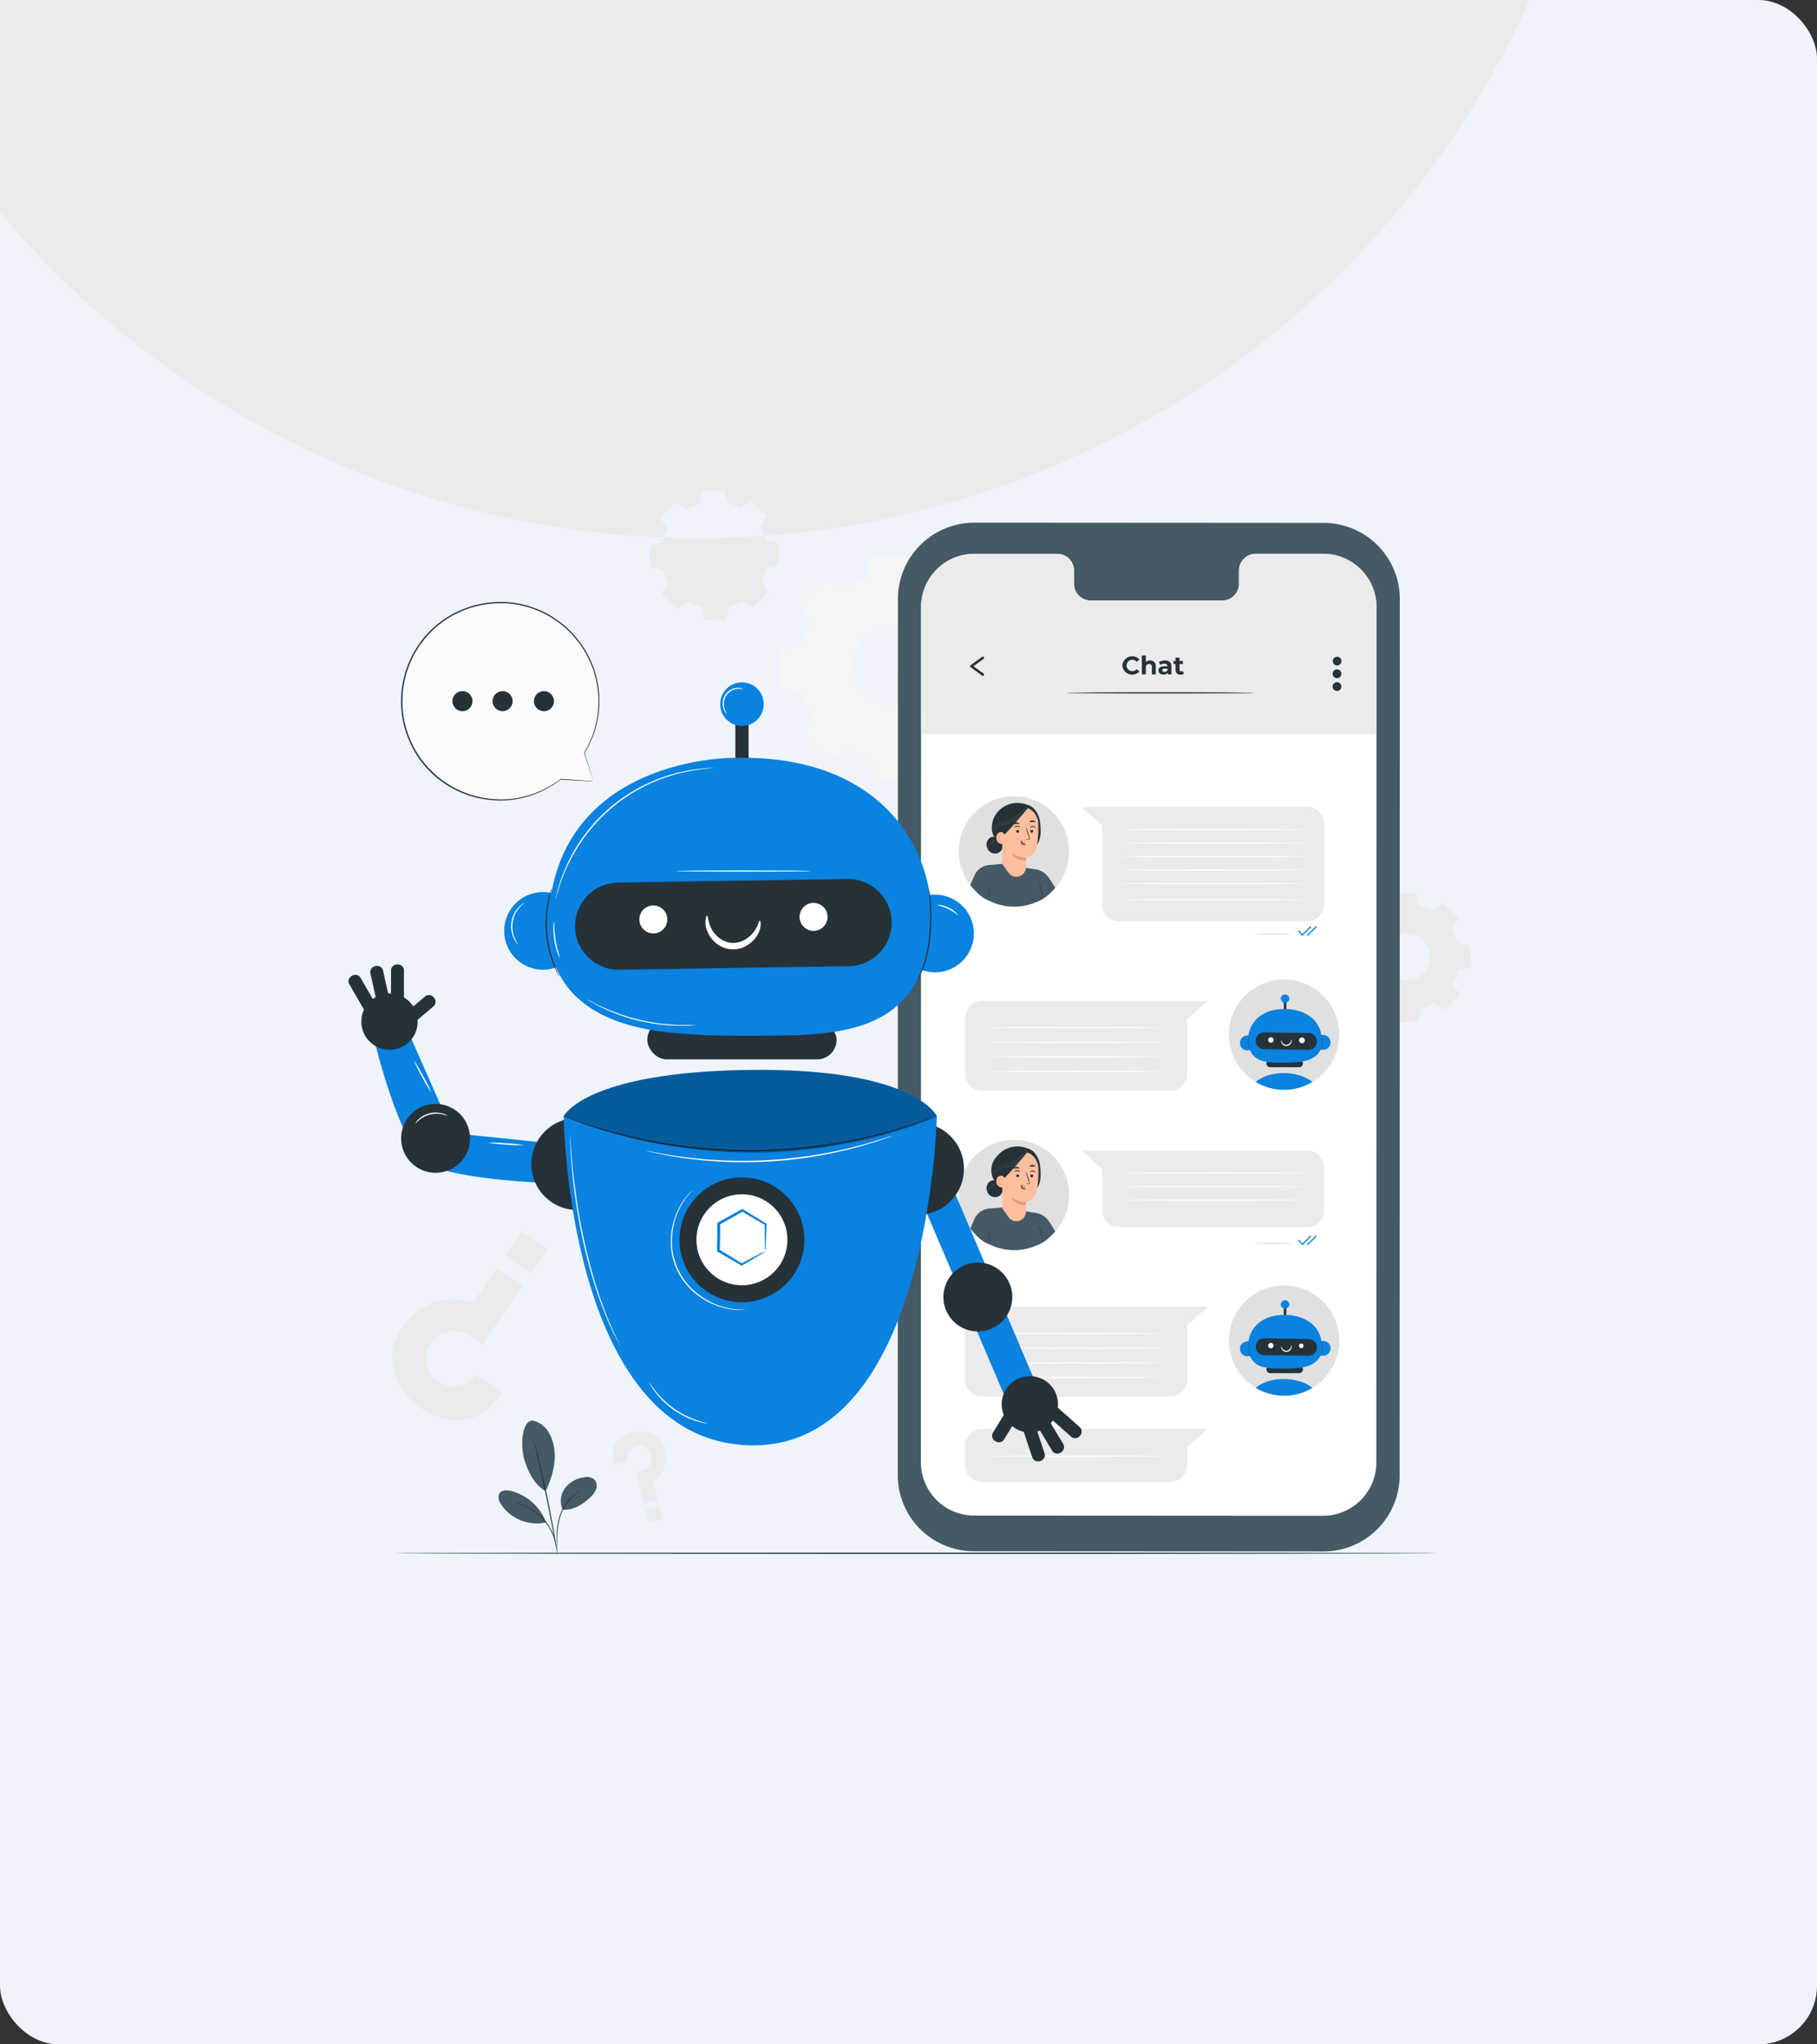 <svg xmlns="http://www.w3.org/2000/svg" width="496" height="558" viewBox="0 0 496 558">
  <rect x="0" y="0" width="496" height="558" fill="#333333" stroke="none"/>
  <g id="Candidate_Screening_Through_Conversational_AI" data-name="Candidate Screening Through Conversational AI" transform="translate(6620 4527)">
    <rect id="Rectangle_27329" data-name="Rectangle 27329" width="496" height="558" rx="16" transform="translate(-6620 -4527)" fill="#eff4fb"/>
    <g id="Chat_bot-pana" data-name="Chat bot-pana" transform="translate(-6546.141 -4426.665)">
      <g id="freepik--background-complete--inject-2" transform="translate(33.204 33.54)">
        <path id="Path_54262" data-name="Path 54262" d="M69.337,383.372,62.2,378.454s-4.125,6-10.427,1.821a7.021,7.021,0,0,1-3.057-7.538A7.766,7.766,0,0,1,53.2,367.3c2.58-1.162,6.483-1.149,10.716,3.01l11.072-16.124-7.061-4.857-6.483,9.406s-11.663-4.253-19.174,6.658c-7.182,10.44.511,19.308,4.521,22.063C49.854,389.613,60.772,396.056,69.337,383.372Z" transform="translate(-39.32 -137.173)" fill="#ebebeb"/>
        <rect id="Rectangle_27564" data-name="Rectangle 27564" width="8.693" height="8.122" transform="matrix(-0.824, -0.567, 0.567, -0.824, 37.933, 213.734)" fill="#ebebeb"/>
        <path id="Path_54263" data-name="Path 54263" d="M129.078,424.9l3.789-1a3.359,3.359,0,0,1,2.452-4.112,3.164,3.164,0,0,1,3.487,1.176,3.507,3.507,0,0,1,.544,3.137c-.363,1.229-1.518,2.566-4.192,2.788l2.251,8.552,3.749-.988-1.344-5.012a7.572,7.572,0,0,0,3.359-8.539c-1.465-5.543-6.779-5.522-8.9-4.958C132.679,416.371,127.243,418.226,129.078,424.9Z" transform="translate(-68.654 -158.953)" fill="#ebebeb"/>
        <rect id="Rectangle_27565" data-name="Rectangle 27565" width="3.937" height="3.675" transform="matrix(0.967, -0.255, 0.255, 0.967, 69.226, 278.236)" fill="#ebebeb"/>
        <path id="Path_54264" data-name="Path 54264" d="M214.441,68.715a24.952,24.952,0,0,1,6.141-2.687l1.263-6.046,10.272-.181,1.478,6.046A24.978,24.978,0,0,1,239.83,68.3l5.193-3.406,7.39,7.135-3.218,5.307a25.388,25.388,0,0,1,2.687,6.147l6.08,1.263.175,10.272L252.091,96.5a25.241,25.241,0,0,1-2.452,6.235l3.4,5.193-7.135,7.39L240.6,112.1a25,25,0,0,1-6.147,2.687l-1.263,6.087-10.272.175L221.435,115a24.724,24.724,0,0,1-6.235-2.452l-5.193,3.406-7.39-7.135,3.218-5.307a25,25,0,0,1-2.687-6.147L197.1,96.1l-.181-10.272,6.046-1.478a24.979,24.979,0,0,1,2.432-6.275l-3.406-5.193,7.135-7.39ZM219.917,82.4a11.018,11.018,0,1,0,15.58-.3,11.018,11.018,0,0,0-15.58.3Z" transform="translate(-91.04 -42.158)" fill="#f5f5f5"/>
        <path id="Path_54265" data-name="Path 54265" d="M154.054,38.679a14.6,14.6,0,0,1,3.541-1.532l.726-3.507,5.919-.1.853,3.473a14.337,14.337,0,0,1,3.588,1.411l2.99-1.962,4.233,4.1-1.854,3.057a14.471,14.471,0,0,1,1.538,3.541l3.5.726.1,5.919-3.473.867a14.235,14.235,0,0,1-1.411,3.588l1.962,2.99-4.112,4.259L169.1,63.658a14.471,14.471,0,0,1-3.541,1.538L164.8,68.69l-5.919.107-.8-3.473a14.619,14.619,0,0,1-3.588-1.418l-2.99,1.962-4.259-4.112,1.827-3.05a14.317,14.317,0,0,1-1.538-3.534l-3.5-.732-.107-5.919,3.48-.847a14.283,14.283,0,0,1,1.411-3.594l-1.962-2.99,4.112-4.253Zm3.151,7.887a248.785,248.785,0,1,0-.027,0Z" transform="translate(-73.65 -33.54)" fill="#ebebeb"/>
        <path id="Path_54266" data-name="Path 54266" d="M435.138,202.2a14.572,14.572,0,0,1,3.534-1.538l.732-3.5,5.912-.1.853,3.473a14.284,14.284,0,0,1,3.594,1.411l2.99-1.962,4.253,4.112-1.854,3.057a14.473,14.473,0,0,1,1.538,3.541l3.507.726.1,5.919-3.473.853a14.869,14.869,0,0,1-1.411,3.588l1.955,2.99-4.1,4.259-3.057-1.854a14.47,14.47,0,0,1-3.541,1.538l-.732,3.5-5.912.107-.853-3.48a14.237,14.237,0,0,1-3.588-1.411l-3,1.962-4.253-4.112,1.854-3.057a14.365,14.365,0,0,1-1.539-3.541l-3.5-.726-.107-5.919,3.473-.853a14.868,14.868,0,0,1,1.411-3.588l-1.955-2.99,4.1-4.259,3.064,1.854Zm3.151,7.881a6.349,6.349,0,1,0,8.976-.155,6.349,6.349,0,0,0-8.976.155Z" transform="translate(-165.903 -87.203)" fill="#ebebeb"/>
      </g>
      <g id="freepik--Floor--inject-2" transform="translate(33.809 323.441)">
        <path id="Path_54267" data-name="Path 54267" d="M324.78,465.225c0,.1-63.709.175-142.273.175s-142.287-.074-142.287-.175,63.689-.175,142.287-.175S324.78,465.131,324.78,465.225Z" transform="translate(-40.22 -465.05)" fill="#263238"/>
      </g>
      <g id="freepik--Device--inject-2" transform="translate(171.211 42.334)">
        <path id="Path_54268" data-name="Path 54268" d="M360.913,327.421l-95.4-.054a20.786,20.786,0,0,1-20.773-20.786l.047-239.171a20.827,20.827,0,0,1,20.827-20.78l95.4.06a20.786,20.786,0,0,1,20.773,20.786l-.047,239.171a20.773,20.773,0,0,1-20.827,20.773Z" transform="translate(-244.74 -46.63)" fill="#455a64"/>
        <path id="Path_54269" data-name="Path 54269" d="M363.961,59.27h-18.5a4.6,4.6,0,0,0-4.495,4.7v3.359a4.6,4.6,0,0,1-4.495,4.7H300.419a4.6,4.6,0,0,1-4.488-4.7V63.973a4.6,4.6,0,0,0-4.495-4.7H268.742a14.552,14.552,0,0,0-14.565,14.5l-.047,233.474a14.558,14.558,0,0,0,14.552,14.532l95.218.054a14.559,14.559,0,0,0,14.565-14.552l.04-233.474A14.552,14.552,0,0,0,363.961,59.27Z" transform="translate(-247.822 -50.778)" fill="#fff"/>
        <path id="Path_54270" data-name="Path 54270" d="M378.522,108.34V73.56a14.552,14.552,0,0,0-14.538-14.29h-18.5a4.6,4.6,0,0,0-4.495,4.7v3.359a4.6,4.6,0,0,1-4.495,4.7H300.442a4.6,4.6,0,0,1-4.488-4.7V63.973a4.6,4.6,0,0,0-4.495-4.7H268.765a14.552,14.552,0,0,0-14.565,14.5v34.68H378.522Z" transform="translate(-247.844 -50.778)" fill="#ebebeb"/>
        <ellipse id="Ellipse_4316" data-name="Ellipse 4316" cx="15.069" cy="15.036" rx="15.069" ry="15.036" transform="translate(16.641 74.667)" fill="#e0e0e0"/>
        <path id="Path_54271" data-name="Path 54271" d="M281.46,185.586l3.95-.336,9.634,1.626,1.135,7.249-.161.846a15.156,15.156,0,0,1-14.283.329l-.275-9.715" transform="translate(-256.79 -92.121)" fill="#455a64"/>
        <path id="Path_54272" data-name="Path 54272" d="M298.61,187.474a5.146,5.146,0,0,1,5,2.2,28.755,28.755,0,0,1,1.794,2.842c-1.572,1.706-2.849,3-5.025,3.762Z" transform="translate(-262.419 -92.833)" fill="#455a64"/>
        <path id="Path_54273" data-name="Path 54273" d="M279.087,185.749a4.89,4.89,0,0,0-3.614,2.546c-1.008,2.224-1.243,2.916-1.243,2.916,1.344,1.626,3.064,3.547,5.166,4.266,0,0,.477-5.6.537-7.182C280.008,186.589,280.075,185.7,279.087,185.749Z" transform="translate(-254.418 -92.284)" fill="#455a64"/>
        <path id="Path_54274" data-name="Path 54274" d="M284.33,163.211a7.128,7.128,0,0,1,5.522-2.741,7.7,7.7,0,0,1,2.689.484,3.93,3.93,0,0,1,2.256,1.491,6.544,6.544,0,0,1,1.3,3.023,18.641,18.641,0,0,1,.161,3.406,6.248,6.248,0,0,1-1.068,3.2l-2.9.5a18.031,18.031,0,0,1-4.777-.255,6.134,6.134,0,0,1-3.91-2.566C282.449,167.867,282.933,164.931,284.33,163.211Z" transform="translate(-257.282 -83.989)" fill="#263238"/>
        <path id="Path_54275" data-name="Path 54275" d="M280.832,176.1a2.17,2.17,0,0,1,.981-1.626,1.559,1.559,0,0,1,1.827.161l.457.537a1.868,1.868,0,0,1,1.075,1.881,2.015,2.015,0,0,1-1.424,1.673,2.264,2.264,0,0,1-2.157-.517A2.539,2.539,0,0,1,280.832,176.1Z" transform="translate(-256.579 -88.511)" fill="#263238"/>
        <path id="Path_54276" data-name="Path 54276" d="M281.568,178.44a.988.988,0,0,1-.155-.571,2.647,2.647,0,0,1,.672-1.3,3.9,3.9,0,0,1,1.162-.927c.336-.181.571-.249.564-.269a1.492,1.492,0,0,0-.611.181,3.359,3.359,0,0,0-1.223.927,3.143,3.143,0,0,0-.47.672,1.646,1.646,0,0,0-.188.672.826.826,0,0,0,.128.457C281.508,178.413,281.568,178.481,281.568,178.44Z" transform="translate(-256.744 -88.879)" fill="#455a64"/>
        <path id="Path_54277" data-name="Path 54277" d="M293.656,178.68v-2.687a3.819,3.819,0,0,0,3.017-3.285,32.4,32.4,0,0,0,.363-6.046c0-1.834-1.579-4.333-3.85-4.34l-1.008-.121-3.863,1.532a1.082,1.082,0,0,0-1.021,1.035l-.114,12.906,1.767,2.479a2.607,2.607,0,0,0,4.7-1.5Z" transform="translate(-258.668 -84.557)" fill="#ffbe9d"/>
        <path id="Path_54278" data-name="Path 54278" d="M294.529,176.53a.618.618,0,0,1,.222-.4.672.672,0,0,1,.8-.047.893.893,0,0,1,.336.826h0a.82.82,0,0,1-.578.336H295.2a.65.65,0,0,1-.672-.719Z" transform="translate(-261.078 -89.078)" fill="#eb996e"/>
        <path id="Path_54279" data-name="Path 54279" d="M299.376,171.816a.39.39,0,0,1-.4.376.383.383,0,0,1-.39-.376.4.4,0,0,1,.4-.376.376.376,0,0,1,.383.376Z" transform="translate(-262.412 -87.589)" fill="#263238"/>
        <path id="Path_54280" data-name="Path 54280" d="M299.96,170.339c-.054.047-.343-.188-.759-.208s-.746.175-.786.121.034-.114.175-.208a1.109,1.109,0,0,1,.632-.155,1,1,0,0,1,.6.228C299.94,170.225,299.98,170.319,299.96,170.339Z" transform="translate(-262.351 -87.079)" fill="#263238"/>
        <path id="Path_54281" data-name="Path 54281" d="M296.76,173.584a3.049,3.049,0,0,1,.672-.081c.107,0,.215,0,.235-.094a.55.55,0,0,0-.054-.322l-.275-.833a14.305,14.305,0,0,1-.6-2.183,14.147,14.147,0,0,1,.773,2.13c.094.289.175.571.262.84a.672.672,0,0,1,.034.423.316.316,0,0,1-.188.148.886.886,0,0,1-.181,0,2.514,2.514,0,0,1-.679-.027Z" transform="translate(-261.805 -87.139)" fill="#263238"/>
        <path id="Path_54282" data-name="Path 54282" d="M294.831,182.084a7.773,7.773,0,0,1-4.031-1.344,4.086,4.086,0,0,0,4.031,2.056Z" transform="translate(-259.856 -90.641)" fill="#eb996e"/>
        <path id="Path_54283" data-name="Path 54283" d="M294.86,175.64c.074,0,.047.457.423.8s.86.322.86.383-.114.087-.316.081a1.169,1.169,0,0,1-.726-.3,1.008,1.008,0,0,1-.323-.672C294.773,175.741,294.833,175.633,294.86,175.64Z" transform="translate(-261.161 -88.967)" fill="#263238"/>
        <path id="Path_54284" data-name="Path 54284" d="M299.815,167.993c-.074.1-.4,0-.773,0s-.672.094-.773,0,0-.148.148-.242a1.182,1.182,0,0,1,.618-.181,1.135,1.135,0,0,1,.625.168C299.8,167.859,299.849,167.946,299.815,167.993Z" transform="translate(-262.294 -86.319)" fill="#263238"/>
        <path id="Path_54285" data-name="Path 54285" d="M292.88,171.831a.4.4,0,0,0,.376.4.376.376,0,0,0,.41-.349.4.4,0,0,0-.376-.4.37.37,0,0,0-.41.343Z" transform="translate(-260.538 -87.604)" fill="#263238"/>
        <path id="Path_54286" data-name="Path 54286" d="M292.116,170.146c.047.054.349-.161.773-.155s.726.222.773.175,0-.114-.161-.215a1.041,1.041,0,0,0-.618-.2,1.014,1.014,0,0,0-.611.181C292.137,170.032,292.09,170.119,292.116,170.146Z" transform="translate(-260.285 -87.034)" fill="#263238"/>
        <path id="Path_54287" data-name="Path 54287" d="M291.753,168.8c.081.1.41,0,.8,0s.719.081.8,0,0-.148-.161-.242a1.276,1.276,0,0,0-1.29,0C291.76,168.649,291.713,168.743,291.753,168.8Z" transform="translate(-260.164 -86.585)" fill="#263238"/>
        <path id="Path_54288" data-name="Path 54288" d="M287.028,173.261c0-.228-.215-.779-.443-.826a1.324,1.324,0,0,0-1.767,1.384,1.578,1.578,0,0,0,2.015,1.713C286.833,175.471,286.987,174.04,287.028,173.261Z" transform="translate(-257.89 -87.899)" fill="#ffbe9d"/>
        <path id="Path_54289" data-name="Path 54289" d="M286.557,175.079a.209.209,0,0,0-.1.047.343.343,0,0,1-.269,0,.9.9,0,0,1-.37-.833,1.25,1.25,0,0,1,.134-.511.43.43,0,0,1,.289-.262.181.181,0,0,1,.208.114.358.358,0,0,1,0,.1s.047,0,.034-.114a.228.228,0,0,0-.074-.134.242.242,0,0,0-.195-.067.5.5,0,0,0-.4.3,1.23,1.23,0,0,0-.161.571.941.941,0,0,0,.47.934.41.41,0,0,0,.336-.034C286.557,175.153,286.557,175.085,286.557,175.079Z" transform="translate(-258.165 -88.238)" fill="#eb996e"/>
        <path id="Path_54290" data-name="Path 54290" d="M286.788,168.959l.524.544c2.284-2.177,6.752-7.639,6.5-7.316a6.718,6.718,0,0,0-3.265-.349c-1.7.289-4.918,1.135-4.871,3.131A10.468,10.468,0,0,0,286.788,168.959Z" transform="translate(-258.175 -84.416)" fill="#263238"/>
        <path id="Path_54291" data-name="Path 54291" d="M282.83,168.472v-.121a2.639,2.639,0,0,1,.141-.329,3,3,0,0,1,.873-.974,5.764,5.764,0,0,1,1.753-.846c.672-.222,1.478-.4,2.251-.726a10.507,10.507,0,0,0,3.507-2.419,11.473,11.473,0,0,0,.84-.994l.208-.289a.478.478,0,0,1,.081-.094l-.06.107c-.047.067-.107.175-.195.3a9.952,9.952,0,0,1-.82,1.021,10.212,10.212,0,0,1-1.451,1.29,9.964,9.964,0,0,1-2.069,1.169,21.269,21.269,0,0,1-2.264.726,5.778,5.778,0,0,0-1.733.813,3.05,3.05,0,0,0-.88.934,3.147,3.147,0,0,0-.181.43Z" transform="translate(-257.24 -84.386)" fill="#455a64"/>
        <path id="Path_54292" data-name="Path 54292" d="M283.73,169.021a1.1,1.1,0,0,1,.081-.45,2.123,2.123,0,0,1,.779-.981,4.7,4.7,0,0,1,1.74-.672,9.977,9.977,0,0,0,2.157-.672,9.05,9.05,0,0,0,1.921-1.182,9.751,9.751,0,0,0,1.344-1.3,9.1,9.1,0,0,0,.732-1.008c.074-.114.134-.215.175-.289a.563.563,0,0,1,.074-.1.611.611,0,0,1-.054.107l-.161.3a7.089,7.089,0,0,1-.712,1.035,8.619,8.619,0,0,1-1.344,1.344,9.17,9.17,0,0,1-1.942,1.209,9.89,9.89,0,0,1-2.183.672,4.911,4.911,0,0,0-1.713.672,2.109,2.109,0,0,0-.786.934A2.231,2.231,0,0,0,283.73,169.021Z" transform="translate(-257.535 -84.613)" fill="#455a64"/>
        <path id="Path_54293" data-name="Path 54293" d="M281.884,198.267a26.783,26.783,0,0,1,0-3.977A29.468,29.468,0,0,1,281.884,198.267Z" transform="translate(-256.905 -95.088)" fill="#263238"/>
        <path id="Path_54294" data-name="Path 54294" d="M302.756,197.522a4.294,4.294,0,0,1,0-.672,7.809,7.809,0,0,0-.06-1.68,8.131,8.131,0,0,0-.484-1.619,3.77,3.77,0,0,1-.242-.672,3.361,3.361,0,0,1,.329.625,6.455,6.455,0,0,1,.531,1.633,6.137,6.137,0,0,1,0,1.713A2.685,2.685,0,0,1,302.756,197.522Z" transform="translate(-263.521 -94.625)" fill="#263238"/>
        <path id="Path_54295" data-name="Path 54295" d="M380.97,193.326H329.609a4.622,4.622,0,0,1-4.615-4.615V167.145l-5.663-5.025h61.64a4.615,4.615,0,0,1,4.649,4.622v21.969a4.622,4.622,0,0,1-4.649,4.615Z" transform="translate(-269.218 -84.53)" fill="#ebebeb"/>
        <path id="Path_54296" data-name="Path 54296" d="M400.488,213.674a86.005,86.005,0,0,1-10.958,0,86.013,86.013,0,0,1,10.958,0Z" transform="translate(-292.256 -101.385)" fill="#e0e0e0"/>
        <path id="Path_54297" data-name="Path 54297" d="M408.609,213.158a.168.168,0,0,1-.121-.054L407.427,212a.168.168,0,0,1,0-.235.161.161,0,0,1,.235,0l.941.981,2.063-2.1a.161.161,0,0,1,.235,0,.168.168,0,0,1,0,.235l-2.183,2.224a.2.2,0,0,1-.108.054Z" transform="translate(-298.113 -100.438)" fill="#0982e0"/>
        <path id="Path_54298" data-name="Path 54298" d="M411.283,213.111h-.195a.168.168,0,0,1-.168-.168.188.188,0,0,1,.175-.168h.121l2.13-2.17a.169.169,0,1,1,.242.235l-2.183,2.217a.155.155,0,0,1-.121.054Z" transform="translate(-299.276 -100.425)" fill="#0982e0"/>
        <path id="Path_54299" data-name="Path 54299" d="M400.488,339.344a86.035,86.035,0,0,1-10.957,0,86.005,86.005,0,0,1,10.958,0Z" transform="translate(-292.256 -142.626)" fill="#e0e0e0"/>
        <path id="Path_54300" data-name="Path 54300" d="M408.592,338.831h0a.168.168,0,0,1-.141-.054l-1.061-1.109a.168.168,0,1,1,.242-.228l.941.981,2.063-2.1a.161.161,0,0,1,.235,0,.168.168,0,0,1,0,.235l-2.157,2.217A.2.2,0,0,1,408.592,338.831Z" transform="translate(-298.096 -141.683)" fill="#0982e0"/>
        <path id="Path_54301" data-name="Path 54301" d="M411.283,338.751h-.195a.175.175,0,0,1-.168-.175.161.161,0,0,1,.175-.161h.121l2.13-2.17a.169.169,0,0,1,.242.235L411.4,338.7a.155.155,0,0,1-.121.054Z" transform="translate(-299.276 -141.656)" fill="#0982e0"/>
        <path id="Path_54302" data-name="Path 54302" d="M385.635,171.225c0,.094-11.213.175-25.046.175s-25.039-.081-25.039-.175,11.206-.175,25.039-.175S385.635,171.124,385.635,171.225Z" transform="translate(-274.541 -87.461)" fill="#fff"/>
        <path id="Path_54303" data-name="Path 54303" d="M385.635,176.695c0,.1-11.213.175-25.046.175s-25.039-.074-25.039-.175,11.206-.175,25.039-.175S385.635,176.6,385.635,176.695Z" transform="translate(-274.541 -89.256)" fill="#fff"/>
        <path id="Path_54304" data-name="Path 54304" d="M385.635,182.175c0,.094-11.213.175-25.046.175s-25.039-.081-25.039-.175S346.756,182,360.589,182,385.635,182.081,385.635,182.175Z" transform="translate(-274.541 -91.055)" fill="#fff"/>
        <ellipse id="Ellipse_4317" data-name="Ellipse 4317" cx="15.069" cy="15.036" rx="15.069" ry="15.036" transform="translate(16.641 168.434)" fill="#e0e0e0"/>
        <path id="Path_54305" data-name="Path 54305" d="M281.46,325.156l3.95-.336,9.634,1.626,1.135,7.229-.161.84a15.136,15.136,0,0,1-14.283.329l-.275-9.708" transform="translate(-256.79 -137.924)" fill="#455a64"/>
        <path id="Path_54306" data-name="Path 54306" d="M298.61,327.034a5.16,5.16,0,0,1,5,2.2,28.268,28.268,0,0,1,1.794,2.849c-1.572,1.706-2.849,3-5.025,3.755Z" transform="translate(-262.419 -138.633)" fill="#455a64"/>
        <path id="Path_54307" data-name="Path 54307" d="M279.087,325.319a4.873,4.873,0,0,0-3.614,2.54c-1.008,2.224-1.243,2.922-1.243,2.922,1.344,1.619,3.064,3.54,5.166,4.259,0,0,.477-5.6.537-7.182C280.008,326.125,280.075,325.265,279.087,325.319Z" transform="translate(-254.418 -138.087)" fill="#455a64"/>
        <path id="Path_54308" data-name="Path 54308" d="M284.33,302.781a7.108,7.108,0,0,1,5.522-2.741,7.559,7.559,0,0,1,2.687.477,3.991,3.991,0,0,1,2.257,1.491,6.578,6.578,0,0,1,1.3,3.023,18.742,18.742,0,0,1,.161,3.413,6.2,6.2,0,0,1-1.068,3.2l-2.9.5a18.322,18.322,0,0,1-4.777-.255,5.417,5.417,0,0,1-3.191-9.11Z" transform="translate(-257.282 -129.792)" fill="#263238"/>
        <path id="Path_54309" data-name="Path 54309" d="M280.832,315.7a2.157,2.157,0,0,1,.981-1.626,1.552,1.552,0,0,1,1.827.155l.457.544a1.861,1.861,0,0,1,1.075,1.881,2.056,2.056,0,0,1-1.424,1.673,2.271,2.271,0,0,1-2.157-.524A2.526,2.526,0,0,1,280.832,315.7Z" transform="translate(-256.579 -134.325)" fill="#263238"/>
        <path id="Path_54310" data-name="Path 54310" d="M281.569,318.007a1.028,1.028,0,0,1-.155-.578,2.627,2.627,0,0,1,.672-1.3,3.787,3.787,0,0,1,1.162-.927c.336-.181.571-.249.564-.275a1.633,1.633,0,0,0-.611.181,3.5,3.5,0,0,0-1.223.927,3.359,3.359,0,0,0-.47.712,1.618,1.618,0,0,0-.188.672.839.839,0,0,0,.128.457C281.508,317.98,281.569,318.014,281.569,318.007Z" transform="translate(-256.744 -134.678)" fill="#455a64"/>
        <path id="Path_54311" data-name="Path 54311" d="M293.676,318.617v-2.687a3.817,3.817,0,0,0,3.016-3.279,32.468,32.468,0,0,0,.363-6.046c0-1.834-1.579-4.333-3.85-4.34l-1.008-.114-3.863,1.532a1.075,1.075,0,0,0-1.021,1.035l-.114,12.9,1.767,2.479a2.607,2.607,0,0,0,4.7-1.5Z" transform="translate(-258.674 -130.484)" fill="#ffbe9d"/>
        <path id="Path_54312" data-name="Path 54312" d="M294.528,316.1a.618.618,0,0,1,.222-.4.672.672,0,0,1,.8-.047.894.894,0,0,1,.336.826h0a.813.813,0,0,1-.578.329H295.2a.739.739,0,0,1-.484-.195A.625.625,0,0,1,294.528,316.1Z" transform="translate(-261.078 -134.881)" fill="#eb996e"/>
        <path id="Path_54313" data-name="Path 54313" d="M299.376,311.816a.393.393,0,1,1-.383-.376.376.376,0,0,1,.383.376Z" transform="translate(-262.412 -133.533)" fill="#263238"/>
        <path id="Path_54314" data-name="Path 54314" d="M299.96,310.288c-.054.047-.343-.188-.759-.208s-.746.168-.786.114.034-.114.175-.2a1.014,1.014,0,0,1,.632-.155,1,1,0,0,1,.6.228C299.94,310.174,299.98,310.268,299.96,310.288Z" transform="translate(-262.351 -133.006)" fill="#263238"/>
        <path id="Path_54315" data-name="Path 54315" d="M296.76,313.534a3.26,3.26,0,0,1,.672-.087c.107,0,.215,0,.235-.094a.557.557,0,0,0-.054-.322c-.087-.262-.181-.537-.275-.833a14.577,14.577,0,0,1-.6-2.177,13.882,13.882,0,0,1,.773,2.123c.094.3.175.571.262.84a.672.672,0,0,1,.034.423.275.275,0,0,1-.188.148.6.6,0,0,1-.181,0,2.511,2.511,0,0,1-.679-.02Z" transform="translate(-261.805 -133.067)" fill="#263238"/>
        <path id="Path_54316" data-name="Path 54316" d="M294.831,322.04a7.8,7.8,0,0,1-4.031-1.31,4.086,4.086,0,0,0,4.031,2.056Z" transform="translate(-259.856 -136.582)" fill="#eb996e"/>
        <path id="Path_54317" data-name="Path 54317" d="M294.86,315.58c.074,0,.047.457.423.806s.86.323.86.383-.114.081-.316.081a1.142,1.142,0,0,1-.726-.3.981.981,0,0,1-.323-.672C294.773,315.688,294.833,315.58,294.86,315.58Z" transform="translate(-261.161 -134.892)" fill="#263238"/>
        <path id="Path_54318" data-name="Path 54318" d="M299.815,307.943c-.074.1-.4,0-.773,0s-.672.094-.773,0,0-.148.148-.242a1.122,1.122,0,0,1,.618-.181,1.082,1.082,0,0,1,.625.168C299.8,307.795,299.849,307.9,299.815,307.943Z" transform="translate(-262.294 -132.246)" fill="#263238"/>
        <path id="Path_54319" data-name="Path 54319" d="M292.88,311.749a.39.39,0,0,0,.376.4.37.37,0,0,0,.41-.343.4.4,0,0,0-.376-.4.376.376,0,0,0-.41.349Z" transform="translate(-260.538 -133.519)" fill="#263238"/>
        <path id="Path_54320" data-name="Path 54320" d="M292.116,310.086c.047.054.349-.161.773-.148s.726.222.773.168,0-.114-.161-.215a1.088,1.088,0,0,0-.618-.2,1.062,1.062,0,0,0-.611.188C292.137,309.972,292.09,310.066,292.116,310.086Z" transform="translate(-260.285 -132.959)" fill="#263238"/>
        <path id="Path_54321" data-name="Path 54321" d="M291.753,308.74c.081.094.41,0,.8,0s.719.074.8,0,0-.141-.161-.235a1.277,1.277,0,0,0-1.29,0C291.76,308.592,291.713,308.693,291.753,308.74Z" transform="translate(-260.164 -132.512)" fill="#263238"/>
        <path id="Path_54322" data-name="Path 54322" d="M287.028,312.824c0-.228-.215-.773-.443-.82a1.319,1.319,0,0,0-1.767,1.377,1.583,1.583,0,0,0,2.015,1.72C286.833,315.041,286.987,313.61,287.028,312.824Z" transform="translate(-257.89 -133.701)" fill="#ffbe9d"/>
        <path id="Path_54323" data-name="Path 54323" d="M286.557,314.652a.209.209,0,0,0-.1.047.376.376,0,0,1-.269,0,.893.893,0,0,1-.37-.826,1.223,1.223,0,0,1,.134-.511.43.43,0,0,1,.289-.262.188.188,0,0,1,.208.107.342.342,0,0,1,0,.108.122.122,0,0,0,.034-.121.249.249,0,0,0-.074-.134.262.262,0,0,0-.195-.06.491.491,0,0,0-.4.3,1.21,1.21,0,0,0-.161.571.934.934,0,0,0,.47.927.383.383,0,0,0,.336,0C286.557,314.7,286.557,314.652,286.557,314.652Z" transform="translate(-258.165 -134.044)" fill="#eb996e"/>
        <path id="Path_54324" data-name="Path 54324" d="M286.788,308.489l.524.551c2.284-2.183,6.752-7.645,6.5-7.316a6.651,6.651,0,0,0-3.265-.356c-1.7.289-4.918,1.135-4.871,3.137a10.459,10.459,0,0,0,1.108,3.984Z" transform="translate(-258.175 -130.206)" fill="#263238"/>
        <path id="Path_54325" data-name="Path 54325" d="M282.83,308.042v-.121a3.181,3.181,0,0,1,.141-.323,3.07,3.07,0,0,1,.873-.981,5.758,5.758,0,0,1,1.787-.826c.672-.228,1.478-.4,2.251-.732a10.167,10.167,0,0,0,2.056-1.149,10.572,10.572,0,0,0,1.451-1.263,10.038,10.038,0,0,0,.84-.994c.081-.121.155-.215.208-.289s.074-.1.081-.094l-.06.107-.195.3a8.684,8.684,0,0,1-.82,1.021,10.22,10.22,0,0,1-1.451,1.3,9.962,9.962,0,0,1-2.076,1.129c-.779.329-1.572.5-2.264.726a5.779,5.779,0,0,0-1.733.806,3.064,3.064,0,0,0-.88.941A4.031,4.031,0,0,0,282.83,308.042Z" transform="translate(-257.24 -130.195)" fill="#455a64"/>
        <path id="Path_54326" data-name="Path 54326" d="M283.73,308.591a1.129,1.129,0,0,1,.081-.457,2.076,2.076,0,0,1,.779-.974,4.7,4.7,0,0,1,1.74-.672,10.358,10.358,0,0,0,2.157-.672,9.052,9.052,0,0,0,1.921-1.182,9.278,9.278,0,0,0,2.056-2.3c.074-.121.134-.215.175-.3a.672.672,0,0,1,.074-.094.617.617,0,0,1-.054.108l-.161.3a7.089,7.089,0,0,1-.712,1.035,8.619,8.619,0,0,1-1.344,1.344,8.888,8.888,0,0,1-1.942,1.2,10.3,10.3,0,0,1-2.183.672,4.655,4.655,0,0,0-1.713.672,2.016,2.016,0,0,0-.786.934A2.1,2.1,0,0,0,283.73,308.591Z" transform="translate(-257.535 -130.415)" fill="#455a64"/>
        <path id="Path_54327" data-name="Path 54327" d="M281.884,337.831a26.709,26.709,0,0,1,0-3.971A29.369,29.369,0,0,1,281.884,337.831Z" transform="translate(-256.905 -140.891)" fill="#263238"/>
        <path id="Path_54328" data-name="Path 54328" d="M302.756,337.076a4.3,4.3,0,0,1,0-.705,7.869,7.869,0,0,0-.06-1.686,8.192,8.192,0,0,0-.484-1.612,4.034,4.034,0,0,1-.242-.672,3.363,3.363,0,0,1,.329.625,6.37,6.37,0,0,1,.531,1.633,6.139,6.139,0,0,1,0,1.713A2.766,2.766,0,0,1,302.756,337.076Z" transform="translate(-263.521 -140.412)" fill="#263238"/>
        <path id="Path_54329" data-name="Path 54329" d="M380.97,322.641H329.609a4.622,4.622,0,0,1-4.615-4.622V306.705l-5.663-5.025h61.64a4.622,4.622,0,0,1,4.615,4.615v11.723A4.622,4.622,0,0,1,380.97,322.641Z" transform="translate(-269.218 -130.33)" fill="#ebebeb"/>
        <path id="Path_54330" data-name="Path 54330" d="M385.635,310.785c0,.1-11.213.175-25.046.175s-25.039-.074-25.039-.175,11.206-.175,25.039-.175S385.635,310.691,385.635,310.785Z" transform="translate(-274.541 -133.261)" fill="#fff"/>
        <path id="Path_54331" data-name="Path 54331" d="M385.635,316.265c0,.094-11.213.175-25.046.175s-25.039-.081-25.039-.175,11.206-.175,25.039-.175S385.635,316.171,385.635,316.265Z" transform="translate(-274.541 -135.059)" fill="#fff"/>
        <path id="Path_54332" data-name="Path 54332" d="M385.635,321.745c0,.094-11.213.175-25.046.175s-25.039-.081-25.039-.175,11.206-.175,25.039-.175S385.635,321.644,385.635,321.745Z" transform="translate(-274.541 -136.857)" fill="#fff"/>
        <path id="Path_54333" data-name="Path 54333" d="M385.635,187.655c0,.094-11.213.175-25.046.175s-25.039-.081-25.039-.175,11.206-.175,25.039-.175S385.635,187.554,385.635,187.655Z" transform="translate(-274.541 -92.853)" fill="#fff"/>
        <path id="Path_54334" data-name="Path 54334" d="M385.635,193.125c0,.1-11.213.175-25.046.175s-25.039-.074-25.039-.175,11.206-.175,25.039-.175S385.635,193.031,385.635,193.125Z" transform="translate(-274.541 -94.648)" fill="#fff"/>
        <path id="Path_54335" data-name="Path 54335" d="M385.635,199.7c0,.1-11.213.175-25.046.175s-25.039-.074-25.039-.175,11.206-.175,25.039-.175S385.635,199.611,385.635,199.7Z" transform="translate(-274.541 -96.807)" fill="#fff"/>
        <path id="Path_54336" data-name="Path 54336" d="M336,103.407a2.687,2.687,0,0,1,4.642-1.653l-.719.672a1.562,1.562,0,1,0,0,1.968l.719.672A2.687,2.687,0,0,1,336,103.421Z" transform="translate(-274.689 -64.441)" fill="#263238"/>
        <path id="Path_54337" data-name="Path 54337" d="M347.709,103.59v2.143h-1.048v-1.975c0-.6-.282-.88-.759-.88a.891.891,0,0,0-.894,1.008v1.848H343.92V100.58h1.088v1.807a1.619,1.619,0,0,1,1.189-.45,1.465,1.465,0,0,1,1.512,1.653Z" transform="translate(-277.288 -64.335)" fill="#263238"/>
        <path id="Path_54338" data-name="Path 54338" d="M354.207,104.266v2.13h-1.014v-.464a1.223,1.223,0,0,1-1.142.517c-.873,0-1.391-.484-1.391-1.129s.464-1.122,1.606-1.122h.86c0-.464-.282-.732-.86-.732a1.821,1.821,0,0,0-1.082.343l-.39-.752a2.849,2.849,0,0,1,1.612-.457C353.576,102.6,354.207,103.13,354.207,104.266Zm-1.082.947v-.383h-.746c-.5,0-.672.188-.672.443s.228.45.611.45A.8.8,0,0,0,353.126,105.213Z" transform="translate(-279.5 -64.997)" fill="#263238"/>
        <path id="Path_54339" data-name="Path 54339" d="M359.605,105.854a1.545,1.545,0,0,1-.887.235,1.229,1.229,0,0,1-1.391-1.344v-1.538h-.578v-.833h.578v-.914h1.082v.914h.934v.833h-.934v1.525a.437.437,0,0,0,.464.49.672.672,0,0,0,.437-.141Z" transform="translate(-281.499 -64.624)" fill="#263238"/>
        <path id="Path_54340" data-name="Path 54340" d="M364.546,115.7c0,.094-11.421.175-25.577.175s-25.57-.081-25.57-.175,11.421-.181,25.57-.181S364.546,115.6,364.546,115.7Z" transform="translate(-267.272 -69.238)" fill="#263238"/>
        <circle id="Ellipse_4318" data-name="Ellipse 4318" cx="1.189" cy="1.189" r="1.189" transform="translate(118.746 36.588)" fill="#263238"/>
        <path id="Path_54341" data-name="Path 54341" d="M423.832,107.419a1.2,1.2,0,1,1-1.189-1.189,1.2,1.2,0,0,1,1.189,1.189Z" transform="translate(-302.728 -66.189)" fill="#263238"/>
        <path id="Path_54342" data-name="Path 54342" d="M423.832,112.609a1.2,1.2,0,1,1-1.189-1.189,1.2,1.2,0,0,1,1.189,1.189Z" transform="translate(-302.728 -67.892)" fill="#263238"/>
        <path id="Path_54343" data-name="Path 54343" d="M277.614,106.293a.316.316,0,0,1-.2-.067l-3.151-2.311a.349.349,0,0,1-.141-.275.329.329,0,0,1,.141-.269l3.151-2.271a.337.337,0,0,1,.4.544l-2.781,2.015,2.781,2.015a.343.343,0,0,1,.074.47A.329.329,0,0,1,277.614,106.293Z" transform="translate(-254.382 -64.485)" fill="#263238"/>
        <ellipse id="Ellipse_4319" data-name="Ellipse 4319" cx="15.069" cy="15.036" rx="15.069" ry="15.036" transform="translate(90.388 124.698)" fill="#e0e0e0"/>
        <path id="Path_54344" data-name="Path 54344" d="M403.479,266.849h-7.928a1.021,1.021,0,0,1-1.021-1.021h0a1.028,1.028,0,0,1,1.021-1.028h7.928a1.028,1.028,0,0,1,1.021,1.028h0A1.021,1.021,0,0,1,403.479,266.849Z" transform="translate(-293.897 -118.227)" fill="#263238"/>
        <rect id="Rectangle_27566" data-name="Rectangle 27566" width="0.699" height="3.52" transform="translate(105.37 129.959)" fill="#263238"/>
        <circle id="Ellipse_4320" data-name="Ellipse 4320" cx="2.042" cy="2.042" r="2.042" transform="translate(93.404 139.949)" fill="#0982e0"/>
        <circle id="Ellipse_4321" data-name="Ellipse 4321" cx="2.042" cy="2.042" r="2.042" transform="translate(114.056 139.814)" fill="#0982e0"/>
        <path id="Path_54345" data-name="Path 54345" d="M397.469,244.208s8.317-.1,9.634,7.108-5.717,7.336-7.739,7.471c-.914.06-2.875.067-4.609.04-3.836-.067-6.544-.806-7.464-4.367a6.716,6.716,0,0,1-.208-1.276C386.841,249.287,389.474,244.02,397.469,244.208Z" transform="translate(-291.448 -111.468)" fill="#0982e0"/>
        <path id="Path_54346" data-name="Path 54346" d="M392.464,258.3l12.093.188a2.3,2.3,0,0,0,2.331-2.257h0a2.3,2.3,0,0,0-2.264-2.325l-12.093-.188a2.291,2.291,0,0,0-2.331,2.257h0a2.291,2.291,0,0,0,2.264,2.325Z" transform="translate(-292.476 -114.591)" fill="#263238"/>
        <path id="Path_54347" data-name="Path 54347" d="M407.823,256.655a.78.78,0,1,0,.578-.86A.732.732,0,0,0,407.823,256.655Z" transform="translate(-298.255 -115.262)" fill="#fff"/>
        <path id="Path_54348" data-name="Path 54348" d="M395.258,256.493a.739.739,0,1,0,.594-.8.739.739,0,0,0-.594.8Z" transform="translate(-294.135 -115.234)" fill="#fff"/>
        <path id="Path_54349" data-name="Path 54349" d="M402.688,239.442a1.149,1.149,0,1,1-1.149-1.142A1.149,1.149,0,0,1,402.688,239.442Z" transform="translate(-295.82 -109.531)" fill="#0982e0"/>
        <path id="Path_54350" data-name="Path 54350" d="M403.3,256.59a.418.418,0,0,1,.074.175,1.209,1.209,0,0,1-.047.511,1.532,1.532,0,0,1-.4.672,1.424,1.424,0,0,1-.867.41,1.445,1.445,0,0,1-.927-.242,1.626,1.626,0,0,1-.517-.571,1.222,1.222,0,0,1-.134-.5c0-.121,0-.188.04-.188a5.78,5.78,0,0,0,.289.571,1.686,1.686,0,0,0,.477.437,1.27,1.27,0,0,0,.746.175,1.236,1.236,0,0,0,.672-.309,1.464,1.464,0,0,0,.4-.517C403.275,256.865,403.248,256.59,403.3,256.59Z" transform="translate(-295.849 -115.533)" fill="#fff"/>
        <path id="Path_54351" data-name="Path 54351" d="M416.673,254.44a1.081,1.081,0,0,1,.06.175,2.107,2.107,0,0,1,.067.215,2.429,2.429,0,0,0,.067.289,6.239,6.239,0,0,1,.108.759,6.358,6.358,0,0,1,0,.941,6.206,6.206,0,0,1-.155.927,5.376,5.376,0,0,1-.242.726,2.864,2.864,0,0,1-.114.275,1.725,1.725,0,0,1-.1.195l-.094.168a.578.578,0,0,1,.074-.175l.087-.208c.034-.081.074-.168.108-.269a5.553,5.553,0,0,0,.222-.726,7.093,7.093,0,0,0,.155-.92,7.311,7.311,0,0,0,0-.934,6.545,6.545,0,0,0-.094-.752,2.685,2.685,0,0,0-.06-.309.854.854,0,0,0-.047-.215.611.611,0,0,1-.04-.161Z" transform="translate(-301.031 -114.827)" fill="#263238"/>
        <path id="Path_54352" data-name="Path 54352" d="M387.384,254.5a.911.911,0,0,0-.067.181.912.912,0,0,1-.067.208,2.31,2.31,0,0,0-.067.289,5.366,5.366,0,0,0-.1.759,6.312,6.312,0,0,0,0,.941,5.925,5.925,0,0,0,.155.927,5.2,5.2,0,0,0,.242.732c.034.1.081.188.114.269s.074.148.1.2l.094.161a.8.8,0,0,0-.074-.175c0-.054-.054-.121-.087-.2s-.074-.168-.107-.269a5.669,5.669,0,0,1-.222-.732,6.9,6.9,0,0,1-.154-.92,7.23,7.23,0,0,1,0-.927,6.675,6.675,0,0,1,.094-.759,2.266,2.266,0,0,1,.06-.282.79.79,0,0,1,.047-.215C387.357,254.634,387.384,254.5,387.384,254.5Z" transform="translate(-291.447 -114.847)" fill="#263238"/>
        <path id="Path_54353" data-name="Path 54353" d="M390.21,272.662s2.472-2.412,7.639-2.412,7.813,2.412,7.813,2.412a14.955,14.955,0,0,1-15.452,0Z" transform="translate(-292.479 -120.016)" fill="#0982e0"/>
        <path id="Path_54354" data-name="Path 54354" d="M276.745,265.452H328.1a4.609,4.609,0,0,0,4.615-4.615v-14.9l5.664-5.025H276.745a4.615,4.615,0,0,0-4.615,4.615v15.311a4.609,4.609,0,0,0,4.615,4.615Z" transform="translate(-253.729 -110.387)" fill="#ebebeb"/>
        <path id="Path_54355" data-name="Path 54355" d="M328.923,251.665c0,.1-10.575.175-23.621.175s-23.621-.074-23.621-.175,10.575-.175,23.621-.175S328.923,251.571,328.923,251.665Z" transform="translate(-256.863 -113.859)" fill="#fff"/>
        <path id="Path_54356" data-name="Path 54356" d="M328.923,257.6c0,.1-10.575.175-23.621.175s-23.621-.074-23.621-.175,10.575-.175,23.621-.175S328.923,257.511,328.923,257.6Z" transform="translate(-256.863 -115.809)" fill="#fff"/>
        <path id="Path_54357" data-name="Path 54357" d="M328.923,263.545c0,.094-10.575.175-23.621.175s-23.621-.081-23.621-.175,10.575-.175,23.621-.175S328.923,263.451,328.923,263.545Z" transform="translate(-256.863 -117.758)" fill="#fff"/>
        <path id="Path_54358" data-name="Path 54358" d="M328.923,269.485c0,.094-10.575.175-23.621.175s-23.621-.081-23.621-.175,10.575-.175,23.621-.175S328.923,269.384,328.923,269.485Z" transform="translate(-256.863 -119.707)" fill="#fff"/>
        <ellipse id="Ellipse_4322" data-name="Ellipse 4322" cx="15.069" cy="15.036" rx="15.069" ry="15.036" transform="translate(90.388 208.193)" fill="#e0e0e0"/>
        <path id="Path_54359" data-name="Path 54359" d="M403.479,391.129h-7.928a1.021,1.021,0,0,1-1.021-1.028h0a1.021,1.021,0,0,1,1.021-1.021h7.928A1.021,1.021,0,0,1,404.5,390.1h0a1.021,1.021,0,0,1-1.021,1.028Z" transform="translate(-293.897 -159.012)" fill="#263238"/>
        <rect id="Rectangle_27567" data-name="Rectangle 27567" width="0.699" height="3.52" transform="translate(105.37 213.453)" fill="#263238"/>
        <circle id="Ellipse_4323" data-name="Ellipse 4323" cx="2.042" cy="2.042" r="2.042" transform="translate(93.404 223.443)" fill="#0982e0"/>
        <circle id="Ellipse_4324" data-name="Ellipse 4324" cx="2.042" cy="2.042" r="2.042" transform="translate(114.056 223.302)" fill="#0982e0"/>
        <path id="Path_54360" data-name="Path 54360" d="M397.469,368.487s8.317-.1,9.634,7.1-5.717,7.343-7.739,7.477c-.914.06-2.875.067-4.609.04-3.836-.067-6.544-.813-7.464-4.367a6.717,6.717,0,0,1-.208-1.277C386.841,373.566,389.474,368.293,397.469,368.487Z" transform="translate(-291.448 -152.253)" fill="#0982e0"/>
        <path id="Path_54361" data-name="Path 54361" d="M392.464,382.578l12.093.188a2.3,2.3,0,0,0,2.331-2.257h0a2.3,2.3,0,0,0-2.264-2.325l-12.093-.195a2.3,2.3,0,0,0-2.331,2.257h0a2.3,2.3,0,0,0,2.264,2.331Z" transform="translate(-292.476 -155.373)" fill="#263238"/>
        <path id="Path_54362" data-name="Path 54362" d="M407.822,380.924a.619.619,0,1,1,.013.034Z" transform="translate(-298.253 -156.036)" fill="#fff"/>
        <path id="Path_54363" data-name="Path 54363" d="M395.253,380.74a.739.739,0,1,0,.584-.867A.739.739,0,0,0,395.253,380.74Z" transform="translate(-294.13 -155.986)" fill="#fff"/>
        <path id="Path_54364" data-name="Path 54364" d="M402.688,363.679a1.149,1.149,0,1,1-1.149-1.149A1.149,1.149,0,0,1,402.688,363.679Z" transform="translate(-295.82 -150.299)" fill="#0982e0"/>
        <path id="Path_54365" data-name="Path 54365" d="M403.3,380.86a.487.487,0,0,1,.074.181,1.217,1.217,0,0,1-.047.511,1.572,1.572,0,0,1-.4.672,1.424,1.424,0,0,1-.867.41,1.444,1.444,0,0,1-.927-.242,1.625,1.625,0,0,1-.517-.571,1.249,1.249,0,0,1-.134-.5c0-.121,0-.188.04-.188a5.329,5.329,0,0,0,.289.564,1.612,1.612,0,0,0,.477.443,1.343,1.343,0,0,0,.746.175,1.236,1.236,0,0,0,.672-.309,1.594,1.594,0,0,0,.4-.517C403.275,381.129,403.248,380.867,403.3,380.86Z" transform="translate(-295.849 -156.315)" fill="#fff"/>
        <path id="Path_54366" data-name="Path 54366" d="M416.673,378.71a.437.437,0,0,0,.06.181,1.675,1.675,0,0,1,.067.215,2.086,2.086,0,0,0,.067.282,6.648,6.648,0,0,1,.108.759,6.345,6.345,0,0,1,0,.941,5.922,5.922,0,0,1-.155.927,5.2,5.2,0,0,1-.242.732,2.681,2.681,0,0,1-.114.269,1.4,1.4,0,0,1-.1.2l-.094.161a.8.8,0,0,1,.074-.175c0-.054.054-.121.087-.2s.074-.168.108-.269a5.374,5.374,0,0,0,.222-.732,6.808,6.808,0,0,0,.155-.914,7.329,7.329,0,0,0,0-.934,6.365,6.365,0,0,0-.094-.752,2.4,2.4,0,0,0-.06-.289.854.854,0,0,0-.047-.215.623.623,0,0,1-.04-.188Z" transform="translate(-301.031 -155.609)" fill="#263238"/>
        <path id="Path_54367" data-name="Path 54367" d="M387.384,378.78a.914.914,0,0,0-.067.181.911.911,0,0,1-.067.208,2.31,2.31,0,0,0-.067.289,5.366,5.366,0,0,0-.1.759,6.312,6.312,0,0,0,0,.941,6.046,6.046,0,0,0,.155.927,5.2,5.2,0,0,0,.242.732c.034.1.081.188.114.269s.074.148.1.2l.094.161a.671.671,0,0,0-.074-.175c0-.054-.054-.121-.087-.2s-.074-.168-.107-.275a5.549,5.549,0,0,1-.222-.726,6.9,6.9,0,0,1-.154-.92,7.229,7.229,0,0,1,0-.927,6.683,6.683,0,0,1,.094-.759,2.272,2.272,0,0,1,.06-.282.79.79,0,0,1,.047-.215C387.357,378.914,387.384,378.78,387.384,378.78Z" transform="translate(-291.447 -155.632)" fill="#263238"/>
        <path id="Path_54368" data-name="Path 54368" d="M390.21,396.942s2.472-2.412,7.639-2.412,7.813,2.412,7.813,2.412a14.955,14.955,0,0,1-15.452,0Z" transform="translate(-292.479 -160.801)" fill="#0982e0"/>
        <path id="Path_54369" data-name="Path 54369" d="M276.745,389.732H328.1a4.609,4.609,0,0,0,4.615-4.615v-14.9l5.664-5.025H276.745a4.615,4.615,0,0,0-4.615,4.615v15.311a4.609,4.609,0,0,0,4.615,4.615Z" transform="translate(-253.729 -151.172)" fill="#ebebeb"/>
        <path id="Path_54370" data-name="Path 54370" d="M276.745,429.285H328.1a4.615,4.615,0,0,0,4.615-4.622v-4.938l5.664-5.025H276.745a4.615,4.615,0,0,0-4.615,4.615v5.375a4.615,4.615,0,0,0,4.615,4.6Z" transform="translate(-253.729 -167.42)" fill="#ebebeb"/>
        <path id="Path_54371" data-name="Path 54371" d="M328.923,375.915c0,.1-10.575.175-23.621.175s-23.621-.074-23.621-.175,10.575-.175,23.621-.175S328.923,375.841,328.923,375.915Z" transform="translate(-256.863 -154.635)" fill="#fff"/>
        <path id="Path_54372" data-name="Path 54372" d="M328.923,381.915c0,.094-10.575.175-23.621.175s-23.621-.081-23.621-.175,10.575-.175,23.621-.175S328.923,381.8,328.923,381.915Z" transform="translate(-256.863 -156.604)" fill="#fff"/>
        <path id="Path_54373" data-name="Path 54373" d="M328.923,387.825c0,.094-10.575.175-23.621.175s-23.621-.081-23.621-.175,10.575-.175,23.621-.175S328.923,387.724,328.923,387.825Z" transform="translate(-256.863 -158.543)" fill="#fff"/>
        <path id="Path_54374" data-name="Path 54374" d="M328.923,393.765c0,.094-10.575.175-23.621.175s-23.621-.081-23.621-.175,10.575-.175,23.621-.175S328.923,393.664,328.923,393.765Z" transform="translate(-256.863 -160.492)" fill="#fff"/>
        <path id="Path_54375" data-name="Path 54375" d="M329.4,425.785c0,.094-10.467.175-23.373.175s-23.38-.081-23.38-.175,10.467-.175,23.38-.175S329.4,425.684,329.4,425.785Z" transform="translate(-257.181 -171)" fill="#fff"/>
      </g>
      <g id="freepik--Plant--inject-2" transform="translate(62.208 287.377)">
        <path id="Path_54376" data-name="Path 54376" d="M95.035,411.383a6.906,6.906,0,0,1,4.347,3.232,12.321,12.321,0,0,1,1.606,5.287c.343,3.574-.9,7.518-2.445,10.749-3.487-1.948-5.106-6.282-5.791-8.532-1.082-3.554-.88-10.642,2.284-10.749" transform="translate(-85.665 -411.37)" fill="#455a64"/>
        <path id="Path_54377" data-name="Path 54377" d="M108.319,443.235a5.892,5.892,0,0,1,.672-5.878,7.807,7.807,0,0,1,5.281-2.963,3.319,3.319,0,0,1,2.687.584,2.519,2.519,0,0,1,.564,2.5,5.14,5.14,0,0,1-1.465,2.217c-2.21,2.136-4.743,3.8-7.807,3.541" transform="translate(-90.806 -418.901)" fill="#455a64"/>
        <path id="Path_54378" data-name="Path 54378" d="M106.252,456.644a3.8,3.8,0,0,1-.047-.739c0-.524,0-1.2-.054-2.015a20.552,20.552,0,0,1,.672-6.618,12.644,12.644,0,0,1,3.446-5.663,8.6,8.6,0,0,1,1.646-1.189,4.51,4.51,0,0,1,.49-.242.5.5,0,0,1,.181-.067,13.731,13.731,0,0,0-2.19,1.633,13.04,13.04,0,0,0-3.359,5.6,22.13,22.13,0,0,0-.759,6.544c0,.853,0,1.538,0,2.015a5.042,5.042,0,0,1-.027.739Z" transform="translate(-90.244 -420.802)" fill="#263238"/>
        <path id="Path_54379" data-name="Path 54379" d="M96.92,419.45a1.7,1.7,0,0,1,.1.3q.1.343.242.887c.208.773.5,1.895.833,3.285.672,2.781,1.572,6.638,2.459,10.91s1.6,8.169,2.076,10.991c.235,1.411.417,2.553.537,3.359.054.376.094.672.128.914a1.626,1.626,0,0,1,0,.322,2.172,2.172,0,0,1-.081-.316c-.047-.235-.1-.531-.175-.907-.155-.813-.363-1.948-.618-3.326-.524-2.815-1.263-6.718-2.15-10.971s-1.747-8.129-2.378-10.917c-.316-1.344-.571-2.492-.752-3.305-.081-.37-.148-.672-.195-.9A1.424,1.424,0,0,1,96.92,419.45Z" transform="translate(-87.227 -414.022)" fill="#263238"/>
        <path id="Path_54380" data-name="Path 54380" d="M95.37,448.225a13.819,13.819,0,0,0-9.473-8.3c-1.082-.262-2.425-.3-3.084.6s-.195,2.177.417,3.111a11.8,11.8,0,0,0,12.093,4.924" transform="translate(-82.492 -420.687)" fill="#455a64"/>
        <path id="Path_54381" data-name="Path 54381" d="M89.32,444.73a4.127,4.127,0,0,1,.672.141,7.627,7.627,0,0,1,.786.228,9.54,9.54,0,0,1,1.014.37c.343.168.779.329,1.189.558a12.146,12.146,0,0,1,1.3.766,14.976,14.976,0,0,1,2.64,2.23,15.244,15.244,0,0,1,2.015,2.8,13.71,13.71,0,0,1,.672,1.344,12.248,12.248,0,0,1,.45,1.236c.134.376.188.739.269,1.048a7.288,7.288,0,0,1,.148.806,4.031,4.031,0,0,1,.067.672c-.06,0-.168-.981-.672-2.492a12.094,12.094,0,0,0-.464-1.2,13.722,13.722,0,0,0-.672-1.344,15.6,15.6,0,0,0-2.015-2.741,16.319,16.319,0,0,0-2.58-2.21c-.443-.282-.86-.558-1.276-.766A11.624,11.624,0,0,0,91.7,445.6C90.274,445.005,89.3,444.784,89.32,444.73Z" transform="translate(-84.733 -422.318)" fill="#263238"/>
      </g>
      <g id="freepik--speech-bubble--inject-2" transform="translate(35.616 63.967)">
        <path id="Path_54382" data-name="Path 54382" d="M95.474,127.806l-2.486-7.76a26.994,26.994,0,1,0-6.463,7.189h0Z" transform="translate(-42.944 -78.849)" fill="#fafafa"/>
        <path id="Path_54383" data-name="Path 54383" d="M95.44,127.786h-.564L93.17,127.7l-6.718-.37a.074.074,0,0,1-.074-.081.094.094,0,0,1,0-.04h0l.107.107a26.92,26.92,0,0,1-16.332,5.7,30.233,30.233,0,0,1-4.468-.356,26.927,26.927,0,0,1-17.266-10.3,27.35,27.35,0,0,1-4.844-10.5,26.638,26.638,0,0,1,.107-12.281c.128-.511.262-1.028.4-1.538s.356-1.008.531-1.512a15.078,15.078,0,0,1,.591-1.5c.228-.484.464-.967.672-1.458a11.731,11.731,0,0,1,.793-1.418l.853-1.4.981-1.344.5-.672c.168-.215.363-.41.544-.618A26.873,26.873,0,0,1,60.27,80.644a27.679,27.679,0,0,1,12.368-1.7A27.131,27.131,0,0,1,96.1,98.817a29.984,29.984,0,0,1,.833,4.434,35.56,35.56,0,0,1,.074,4.206,26.813,26.813,0,0,1-3.991,12.6V120c.793,2.526,1.4,4.474,1.814,5.8.2.672.349,1.135.457,1.478l.148.5s-.067-.181-.181-.517l-.49-1.485c-.43-1.344-1.068-3.238-1.888-5.731a.087.087,0,0,1,0-.06,26.8,26.8,0,0,0,3.89-12.543,34.934,34.934,0,0,0-.094-4.165,29.359,29.359,0,0,0-.84-4.394,26.873,26.873,0,0,0-23.218-19.6A27.344,27.344,0,0,0,60.4,80.96,26.6,26.6,0,0,0,49.83,88.35c-.175.208-.37.4-.537.611l-.49.672-.967,1.3L47,92.314a12.046,12.046,0,0,0-.793,1.411c-.228.477-.457.961-.672,1.438a14.639,14.639,0,0,0-.578,1.478c-.175.5-.383.988-.531,1.491s-.262,1.014-.39,1.518a26.437,26.437,0,0,0-.121,12.093,26.766,26.766,0,0,0,21.895,20.618,30.665,30.665,0,0,0,4.427.37,26.438,26.438,0,0,0,4.132-.343,26.954,26.954,0,0,0,12.093-5.234.074.074,0,0,1,.107,0,.081.081,0,0,1,0,.094h0l-.054-.121,6.638.457,1.72.121Z" transform="translate(-42.911 -78.83)" fill="#263238"/>
        <path id="Path_54384" data-name="Path 54384" d="M69.269,117.8a2.734,2.734,0,1,1-2.734-2.734A2.734,2.734,0,0,1,69.269,117.8Z" transform="translate(-49.766 -90.723)" fill="#263238"/>
        <path id="Path_54385" data-name="Path 54385" d="M85.569,117.8a2.734,2.734,0,1,1-2.734-2.734A2.734,2.734,0,0,1,85.569,117.8Z" transform="translate(-55.115 -90.723)" fill="#263238"/>
        <path id="Path_54386" data-name="Path 54386" d="M102.007,116.441a2.734,2.734,0,1,1-1.663-1.277A2.734,2.734,0,0,1,102.007,116.441Z" transform="translate(-60.629 -90.723)" fill="#263238"/>
      </g>
      <g id="freepik--Character--inject-2" transform="translate(20.683 83.453)">
        <path id="Path_54387" data-name="Path 54387" d="M81.894,284.282l-28.3-2.929-11.985-27.2L32.3,256.575s6.88,28.748,14.579,33.2,34,5.254,34,5.254Z" transform="translate(-24.495 -155.851)" fill="#0982e0"/>
        <circle id="Ellipse_4325" data-name="Ellipse 4325" cx="12.55" cy="12.55" r="12.55" transform="matrix(0.664, -0.747, 0.747, 0.664, 45.345, 134.973)" fill="#263238"/>
        <path id="Path_54388" data-name="Path 54388" d="M108.409,313.6a12.57,12.57,0,1,1,8.888-3.682,12.57,12.57,0,0,1-8.888,3.682Zm0-25.1a12.536,12.536,0,1,0,8.861,3.682,12.536,12.536,0,0,0-8.861-3.682Z" transform="translate(-45.347 -167.11)" fill="#263238"/>
        <circle id="Ellipse_4326" data-name="Ellipse 4326" cx="9.412" cy="9.412" r="9.412" transform="matrix(0.972, -0.233, 0.233, 0.972, 13.019, 119.968)" fill="#263238"/>
        <circle id="Ellipse_4327" data-name="Ellipse 4327" cx="7.692" cy="7.692" r="7.692" transform="translate(0.903 95.06) rotate(-45)" fill="#263238"/>
        <path id="Path_54389" data-name="Path 54389" d="M1.646,0h8.29V3.541H1.646A1.646,1.646,0,0,1,0,1.895V1.653A1.646,1.646,0,0,1,1.646,0Z" transform="matrix(-0.764, 0.645, -0.645, -0.764, 25.028, 89.835)" fill="#263238"/>
        <path id="Path_54390" data-name="Path 54390" d="M1.646,0H9.708a.235.235,0,0,1,.235.235V3.3a.235.235,0,0,1-.235.235H1.646A1.646,1.646,0,0,1,0,1.888V1.646A1.646,1.646,0,0,1,1.646,0Z" transform="translate(15.726 79.455) rotate(90)" fill="#263238"/>
        <path id="Path_54391" data-name="Path 54391" d="M1.646,0H9.708a.235.235,0,0,1,.235.235V3.3a.235.235,0,0,1-.235.235H1.646A1.646,1.646,0,0,1,0,1.888V1.646A1.646,1.646,0,0,1,1.646,0Z" transform="translate(9.661 79.524) rotate(77.39)" fill="#263238"/>
        <path id="Path_54392" data-name="Path 54392" d="M1.646,0H9.708a.235.235,0,0,1,.235.235V3.3a.235.235,0,0,1-.235.235H1.646A1.646,1.646,0,0,1,0,1.888V1.646A1.646,1.646,0,0,1,1.646,0Z" transform="translate(3.06 81.677) rotate(60)" fill="#263238"/>
        <rect id="Rectangle_27568" data-name="Rectangle 27568" width="9.204" height="62.446" transform="translate(188.854 195.297) rotate(156.96)" fill="#0982e0"/>
        <circle id="Ellipse_4328" data-name="Ellipse 4328" cx="12.55" cy="12.55" r="12.55" transform="translate(138.364 136.674) rotate(-49.73)" fill="#263238"/>
        <path id="Path_54393" data-name="Path 54393" d="M246.854,315.566a12.563,12.563,0,1,1,12.478-11.324A12.577,12.577,0,0,1,246.854,315.566Zm0-25.113a12.536,12.536,0,1,0,11.992,16.231h0a12.556,12.556,0,0,0-12.032-16.231Z" transform="translate(-90.776 -167.759)" fill="#263238"/>
        <circle id="Ellipse_4329" data-name="Ellipse 4329" cx="9.412" cy="9.412" r="9.412" transform="matrix(0.268, -0.963, 0.963, 0.268, 160.803, 176.762)" fill="#263238"/>
        <circle id="Ellipse_4330" data-name="Ellipse 4330" cx="7.692" cy="7.692" r="7.692" transform="translate(178.892 191.818)" fill="#263238"/>
        <path id="Path_54394" data-name="Path 54394" d="M1.646,0H9.923V3.541H1.646A1.646,1.646,0,0,1,0,1.895V1.653A1.646,1.646,0,0,1,1.646,0Z" transform="translate(175.665 208.663) rotate(-58.64)" fill="#263238"/>
        <path id="Path_54395" data-name="Path 54395" d="M1.626,0H9.688a.235.235,0,0,1,.235.235V3.3a.235.235,0,0,1-.235.235H1.626A1.646,1.646,0,0,1,0,1.868V1.626A1.646,1.646,0,0,1,1.626,0Z" transform="translate(187.763 215.542) rotate(-108.46)" fill="#263238"/>
        <path id="Path_54396" data-name="Path 54396" d="M1.646,0H9.708a.235.235,0,0,1,.235.235V3.3a.235.235,0,0,1-.235.235H1.646A1.646,1.646,0,0,1,0,1.888V1.646A1.646,1.646,0,0,1,1.646,0Z" transform="matrix(-0.516, -0.857, 0.857, -0.516, 193.505, 213.573)" fill="#263238"/>
        <path id="Path_54397" data-name="Path 54397" d="M1.646,0H9.708a.235.235,0,0,1,.235.235V3.292a.235.235,0,0,1-.235.235H1.646A1.646,1.646,0,0,1,0,1.881V1.639A1.646,1.646,0,0,1,1.646,0Z" transform="matrix(-0.748, -0.663, 0.663, -0.748, 199.081, 209.451)" fill="#263238"/>
        <path id="Path_54398" data-name="Path 54398" d="M109,281.567s.907,88.1,50.347,89.823,51.516-89.192,51.516-89.823c0,0-5.838-13.134-50.931-12.624S109,281.567,109,281.567Z" transform="translate(-49.666 -160.701)" fill="#0982e0"/>
        <rect id="Rectangle_27569" data-name="Rectangle 27569" width="51.664" height="10.595" rx="5.297" transform="translate(133.82 105.36) rotate(180)" fill="#263238"/>
        <rect id="Rectangle_27570" data-name="Rectangle 27570" width="3.608" height="18.24" transform="translate(109.795 27.018) rotate(180)" fill="#263238"/>
        <circle id="Ellipse_4331" data-name="Ellipse 4331" cx="10.601" cy="10.601" r="10.601" transform="translate(147.938 63.144) rotate(-13.37)" fill="#0982e0"/>
        <circle id="Ellipse_4332" data-name="Ellipse 4332" cx="10.601" cy="10.601" r="10.601" transform="translate(41.004 62.3) rotate(-12.78)" fill="#0982e0"/>
        <path id="Path_54399" data-name="Path 54399" d="M153.505,142.147s-43.1-.517-49.917,36.843,29.628,38.032,40.115,38.738c4.75.322,14.921.356,23.9.195,19.873-.343,33.914-4.186,38.691-22.62a34.546,34.546,0,0,0,1.068-6.6C208.616,168.463,194.957,141.153,153.505,142.147Z" transform="translate(-47.614 -119.086)" fill="#0982e0"/>
        <path id="Path_54400" data-name="Path 54400" d="M188.343,215.178l-62.621.974a11.885,11.885,0,0,1-12.093-11.7h0a11.891,11.891,0,0,1,11.7-12.093l62.621-.974a11.878,11.878,0,0,1,12.093,11.7h0a11.885,11.885,0,0,1-11.7,12.093Z" transform="translate(-51.185 -135.254)" fill="#263238"/>
        <path id="Path_54401" data-name="Path 54401" d="M147.307,206.686a3.816,3.816,0,1,1-3.01-4.481A3.816,3.816,0,0,1,147.307,206.686Z" transform="translate(-59.756 -138.78)" fill="#fff"/>
        <path id="Path_54402" data-name="Path 54402" d="M212.4,205.649a3.816,3.816,0,1,1-3.01-4.474A3.816,3.816,0,0,1,212.4,205.649Z" transform="translate(-81.116 -138.442)" fill="#fff"/>
        <path id="Path_54403" data-name="Path 54403" d="M190.09,330.888a17.044,17.044,0,1,1-15.761-18.24A17.044,17.044,0,0,1,190.09,330.888Z" transform="translate(-65.105 -175.033)" fill="#263238"/>
        <path id="Path_54404" data-name="Path 54404" d="M187.73,332.809a12.415,12.415,0,1,1-2.985-9.027,12.422,12.422,0,0,1,2.985,9.027Z" transform="translate(-67.361 -177.29)" fill="#fff"/>
        <path id="Path_54405" data-name="Path 54405" d="M184.5,337.019a12.35,12.35,0,0,1-.114-2.049c-.034-1.283-.06-3.117-.06-5.375l.134.249-6.389-3.729h.356l-6.45,3.621c-.175.3.235-.4.195-.322h0v1.915c0,.632,0,1.263-.034,1.881,0,1.236-.047,2.432-.067,3.588l-.175-.309,6.315,3.856h-.282c1.968-1.061,3.594-1.908,4.7-2.486a13.06,13.06,0,0,1,1.861-.873,9.822,9.822,0,0,1-1.612,1.068c-1.088.672-2.687,1.619-4.7,2.781l-.141.081-.141-.081-6.4-3.729-.175-.1v-.215q0-1.733.04-3.588v-3.762h0c-.04.074.369-.611.195-.322l6.47-3.588.188-.1.175.107,6.308,3.856.141.087v.161c-.074,2.325-.148,4.192-.215,5.462a10.291,10.291,0,0,1-.128,1.915Z" transform="translate(-70.121 -179.243)" fill="#0982e0"/>
        <circle id="Ellipse_4333" data-name="Ellipse 4333" cx="5.946" cy="5.946" r="5.946" transform="translate(99.587 8.409) rotate(-45)" fill="#0982e0"/>
        <path id="Path_54406" data-name="Path 54406" d="M167.063,206.29c.282.034.141,1.344.974,3.137a7.921,7.921,0,0,0,2.016,2.687,6.564,6.564,0,0,0,3.581,1.592,6.651,6.651,0,0,0,3.816-.914,7.954,7.954,0,0,0,2.472-2.251c1.142-1.592,1.243-2.929,1.525-2.909.114,0,.228.336.228.967a5.939,5.939,0,0,1-.672,2.58,7.927,7.927,0,0,1-2.687,2.976,7.236,7.236,0,0,1-9.338-.853,7.88,7.88,0,0,1-2.1-3.413,5.845,5.845,0,0,1-.215-2.687C166.781,206.578,166.956,206.269,167.063,206.29Z" transform="translate(-68.568 -140.144)" fill="#fff"/>
        <path id="Path_54407" data-name="Path 54407" d="M252.718,220.337a33.855,33.855,0,0,0,1.451-3.326,36.01,36.01,0,0,0,1.747-8.559,63.038,63.038,0,0,0,.2-8.734c-.047-1.122-.1-2.015-.155-2.687a4.708,4.708,0,0,1-.034-.981,5.251,5.251,0,0,1,.168.967c.094.625.188,1.532.269,2.687a53.111,53.111,0,0,1-.1,8.814,33.331,33.331,0,0,1-1.861,8.613,16.982,16.982,0,0,1-1.142,2.425A5.541,5.541,0,0,1,252.718,220.337Z" transform="translate(-96.829 -136.784)" fill="#263238"/>
        <path id="Path_54408" data-name="Path 54408" d="M103.316,195.14a5.052,5.052,0,0,1-.208.961c-.087.3-.181.672-.269,1.115s-.222.927-.3,1.485a32.651,32.651,0,0,0-.47,3.917,34.444,34.444,0,0,0,.067,4.824,34.979,34.979,0,0,0,.779,4.757,32.562,32.562,0,0,0,1.156,3.776c.181.531.39.994.558,1.411s.329.766.464,1.048a5.307,5.307,0,0,1,.376.907,5.374,5.374,0,0,1-.5-.846,11.333,11.333,0,0,1-.517-1.035c-.188-.4-.417-.867-.611-1.4a28.791,28.791,0,0,1-1.236-3.782,32.556,32.556,0,0,1-.82-4.81,32.064,32.064,0,0,1-.04-4.871,29.2,29.2,0,0,1,.551-3.944c.1-.558.242-1.048.356-1.485s.222-.806.322-1.109a6.046,6.046,0,0,1,.343-.92Z" transform="translate(-47.261 -136.485)" fill="#263238"/>
        <path id="Path_54409" data-name="Path 54409" d="M108.66,287.63l.255.074.752.255,2.862,1.008,2.069.739c.759.255,1.6.5,2.492.773,1.794.531,3.816,1.223,6.114,1.76l3.581.92c1.25.316,2.566.551,3.923.847,2.687.618,5.637,1.041,8.734,1.538a156.007,156.007,0,0,0,20.209,1.444,154.812,154.812,0,0,0,20.209-1.444c3.077-.5,6.006-.914,8.734-1.538,1.344-.289,2.687-.524,3.923-.84l3.588-.92c2.291-.537,4.313-1.229,6.107-1.76.894-.275,1.733-.517,2.492-.773l2.069-.739,2.862-1.008.752-.255a1.345,1.345,0,0,1,.262-.074l-.249.107-.739.289-2.842,1.068-2.116.793c-.752.262-1.592.511-2.486.8-1.794.551-3.809,1.256-6.107,1.814l-3.588.941c-1.243.322-2.566.564-3.923.867-2.687.632-5.643,1.061-8.734,1.572a151.918,151.918,0,0,1-20.256,1.471,152.717,152.717,0,0,1-20.249-1.478c-3.084-.5-6.046-.941-8.734-1.572-1.344-.3-2.687-.544-3.923-.867l-3.588-.941c-2.3-.558-4.313-1.263-6.107-1.814-.894-.289-1.727-.537-2.486-.8l-2.063-.773-2.842-1.068-.739-.289A1.342,1.342,0,0,1,108.66,287.63Z" transform="translate(-49.555 -166.838)" fill="#263238"/>
        <g id="Group_12586" data-name="Group 12586" transform="translate(59.334 108.227)" opacity="0.3">
          <path id="Path_54410" data-name="Path 54410" d="M109,281.566s5.838-12.093,50.931-12.624,50.931,12.624,50.931,12.624S165.353,304,109,281.566Z" transform="translate(-109 -268.927)"/>
        </g>
        <path id="Path_54411" data-name="Path 54411" d="M149.032,146.307a.817.817,0,0,1-.154,0l-.45.047c-.4.04-.994.054-1.753.141a47.77,47.77,0,0,0-6.362,1.055,45.631,45.631,0,0,0-26.873,17.857,47.169,47.169,0,0,0-7.014,14.31c-.235.726-.363,1.3-.477,1.686l-.128.443a.672.672,0,0,1-.054.148.45.45,0,0,1,0-.155,2.576,2.576,0,0,1,.094-.45c.094-.39.195-.974.41-1.713a42.62,42.62,0,0,1,2.15-6.107,45.376,45.376,0,0,1,31.838-26.262,42.328,42.328,0,0,1,6.4-.947c.766-.067,1.344-.06,1.76-.081h.457A.516.516,0,0,1,149.032,146.307Z" transform="translate(-48.603 -120.451)" fill="#fff"/>
        <path id="Path_54412" data-name="Path 54412" d="M106.559,218.509a5.179,5.179,0,0,1-.618-1.344,19.167,19.167,0,0,1-1.1-7,4.7,4.7,0,0,1,.175-1.465c.107,0-.04,2.244.39,4.958S106.66,218.468,106.559,218.509Z" transform="translate(-48.3 -140.935)" fill="#fff"/>
        <path id="Path_54413" data-name="Path 54413" d="M89.605,212.561a2.043,2.043,0,0,1-.363-.363,6.161,6.161,0,0,1-.759-1.176,7.645,7.645,0,0,1,1.149-8.667,5.959,5.959,0,0,1,1.041-.941,1.451,1.451,0,0,1,.443-.255c.04.054-.564.464-1.3,1.344a7.928,7.928,0,0,0-1.115,8.4C89.175,211.97,89.652,212.521,89.605,212.561Z" transform="translate(-42.653 -138.461)" fill="#fff"/>
        <path id="Path_54414" data-name="Path 54414" d="M179.231,114.038a8.949,8.949,0,0,0-1.579-.034,4.118,4.118,0,0,0-3.52,5.482,8.814,8.814,0,0,0,.672,1.418,1.561,1.561,0,0,1-.322-.3,3.628,3.628,0,0,1-.6-1.041,4.219,4.219,0,0,1,3.735-5.811,3.668,3.668,0,0,1,1.2.114C179.11,113.917,179.231,114.018,179.231,114.038Z" transform="translate(-70.854 -109.774)" fill="#fff"/>
        <path id="Path_54415" data-name="Path 54415" d="M266.387,204.654c-.074.081-1.115-.92-2.687-1.673s-3-.974-2.99-1.082a6.181,6.181,0,0,1,3.137.766A6.086,6.086,0,0,1,266.387,204.654Z" transform="translate(-99.453 -138.703)" fill="#fff"/>
        <path id="Path_54416" data-name="Path 54416" d="M125.29,352.874a.84.84,0,0,1-.081-.128l-.222-.4c-.2-.383-.47-.894-.82-1.545-.175-.336-.363-.712-.578-1.115l-.632-1.344c-.457-.974-.967-2.083-1.471-3.359-.255-.625-.524-1.283-.806-1.962s-.524-1.418-.8-2.163c-.578-1.485-1.068-3.117-1.639-4.81-1.055-3.426-2.089-7.222-3-11.253s-1.565-7.921-2.1-11.461-.887-6.718-1.1-9.446c-.128-1.344-.208-2.566-.275-3.641s-.128-2.015-.148-2.755-.04-1.31-.06-1.74v-.45a.55.55,0,0,1,0-.154.517.517,0,0,1,0,.154l.04.45c0,.423.074,1.008.121,1.733s.114,1.68.208,2.748.181,2.291.329,3.635c.242,2.687.672,5.885,1.176,9.406s1.236,7.39,2.123,11.421,1.928,7.82,2.956,11.24c.571,1.693,1.048,3.319,1.612,4.8.269.752.524,1.471.779,2.163l.779,1.975c.484,1.256.981,2.372,1.424,3.359l.6,1.344c.195.41.383.786.551,1.129l.752,1.572.188.41a.518.518,0,0,1,.087.181Z" transform="translate(-50.504 -169.306)" fill="#fff"/>
        <path id="Path_54417" data-name="Path 54417" d="M88.085,299.19a33.51,33.51,0,0,1-4.911-.175,34.863,34.863,0,0,1-4.884-.517,33.515,33.515,0,0,1,4.911.175,34.7,34.7,0,0,1,4.884.517Z" transform="translate(-39.588 -170.397)" fill="#fff"/>
        <path id="Path_54418" data-name="Path 54418" d="M52.9,273.861a36.352,36.352,0,0,1-2.56-4.347A36.279,36.279,0,0,1,48.1,265a36.675,36.675,0,0,1,2.553,4.353A35.471,35.471,0,0,1,52.9,273.861Z" transform="translate(-29.68 -159.411)" fill="#fff"/>
        <path id="Path_54419" data-name="Path 54419" d="M159.716,407.126a3.939,3.939,0,0,1-.786-.094,17.469,17.469,0,0,1-2.1-.511,22.743,22.743,0,0,1-3-1.149,25.528,25.528,0,0,1-3.4-1.975,24.862,24.862,0,0,1-3.01-2.533,21.973,21.973,0,0,1-2.1-2.432,15.716,15.716,0,0,1-1.189-1.807,3.486,3.486,0,0,1-.356-.705c.054-.034.618.941,1.74,2.365a25.051,25.051,0,0,0,2.13,2.351,24.583,24.583,0,0,0,6.322,4.448,26.209,26.209,0,0,0,2.929,1.2C158.621,406.864,159.729,407.059,159.716,407.126Z" transform="translate(-61.08 -202.375)" fill="#fff"/>
        <path id="Path_54420" data-name="Path 54420" d="M172.892,350.332a3.263,3.263,0,0,1-.47.047,12.324,12.324,0,0,1-1.344.04,18.016,18.016,0,0,1-4.925-.8,21.653,21.653,0,0,1-3.211-1.29,20.885,20.885,0,0,1-3.359-2.157,18.059,18.059,0,0,1-6.974-16.057,20.744,20.744,0,0,1,.705-3.91,20.315,20.315,0,0,1,1.243-3.225,17.877,17.877,0,0,1,2.781-4.145,11.953,11.953,0,0,1,.954-.967,3.3,3.3,0,0,1,.356-.309s-.443.477-1.209,1.344a18.865,18.865,0,0,0-2.687,4.165,19.45,19.45,0,0,0-1.854,7.047,17.931,17.931,0,0,0,6.853,15.781,20.519,20.519,0,0,0,3.265,2.15,20.83,20.83,0,0,0,3.151,1.344,18.812,18.812,0,0,0,4.857.893C172.24,350.332,172.892,350.292,172.892,350.332Z" transform="translate(-63.95 -176.66)" fill="#fff"/>
        <path id="Path_54421" data-name="Path 54421" d="M57.5,287.159c0,.054-.517-.195-1.344-.39a7.5,7.5,0,0,0-6.355,1.525c-.672.558-.994,1-1.041.967a3.1,3.1,0,0,1,.833-1.156,6.953,6.953,0,0,1,6.577-1.572A3.224,3.224,0,0,1,57.5,287.159Z" transform="translate(-29.897 -166.393)" fill="#fff"/>
        <path id="Path_54422" data-name="Path 54422" d="M191.44,188.075c0,.094-8.25.175-18.422.175s-18.428-.081-18.428-.175,8.25-.175,18.428-.175S191.44,187.967,191.44,188.075Z" transform="translate(-64.627 -134.109)" fill="#fff"/>
        <path id="Path_54423" data-name="Path 54423" d="M148.161,247.284a1.265,1.265,0,0,1-.309.047l-.9.081c-.39.034-.867.06-1.424.074s-1.189.04-1.888,0a48,48,0,0,1-4.918-.3,54.524,54.524,0,0,1-5.946-1.028A53.821,53.821,0,0,1,127,244.428a47.782,47.782,0,0,1-4.528-1.928c-.672-.3-1.189-.6-1.68-.867s-.907-.5-1.243-.672l-.773-.47a1.407,1.407,0,0,1-.255-.181.594.594,0,0,1,.289.121l.806.41c.343.188.766.41,1.263.672s1.061.531,1.7.813c1.263.591,2.8,1.223,4.535,1.848a53,53,0,0,0,11.65,2.741c1.827.215,3.487.336,4.877.37.672.04,1.344,0,1.888,0h2.318A.961.961,0,0,1,148.161,247.284Z" transform="translate(-52.79 -151.309)" fill="#fff"/>
        <path id="Path_54424" data-name="Path 54424" d="M209.718,295.75a.578.578,0,0,1-.161.074l-.484.181-1.868.672c-.813.3-1.807.638-2.983.981s-2.5.786-4,1.162l-2.338.618c-.813.208-1.673.383-2.553.591-1.76.423-3.668.759-5.67,1.142a119.236,119.236,0,0,1-26.423,1.619c-2.016-.128-3.971-.228-5.771-.437-.9-.094-1.774-.161-2.607-.275l-2.4-.329c-1.532-.181-2.9-.457-4.1-.672s-2.244-.417-3.084-.611l-1.935-.43-.5-.121a.605.605,0,0,1-.168-.054,1.084,1.084,0,0,1,.181,0l.5.087,1.948.37c.846.168,1.881.363,3.09.544s2.573.443,4.1.611l2.392.3c.833.107,1.706.168,2.607.255,1.794.195,3.729.282,5.758.4,4.065.168,8.532.175,13.222-.1a126.926,126.926,0,0,0,13.128-1.518c2.015-.37,3.91-.672,5.67-1.1.88-.2,1.74-.369,2.553-.571l2.338-.6c1.5-.356,2.822-.773,4-1.109s2.183-.672,3-.92l1.888-.6.5-.148Z" transform="translate(-60.716 -169.503)" fill="#fff"/>
      </g>
    </g>
  </g>
</svg>
